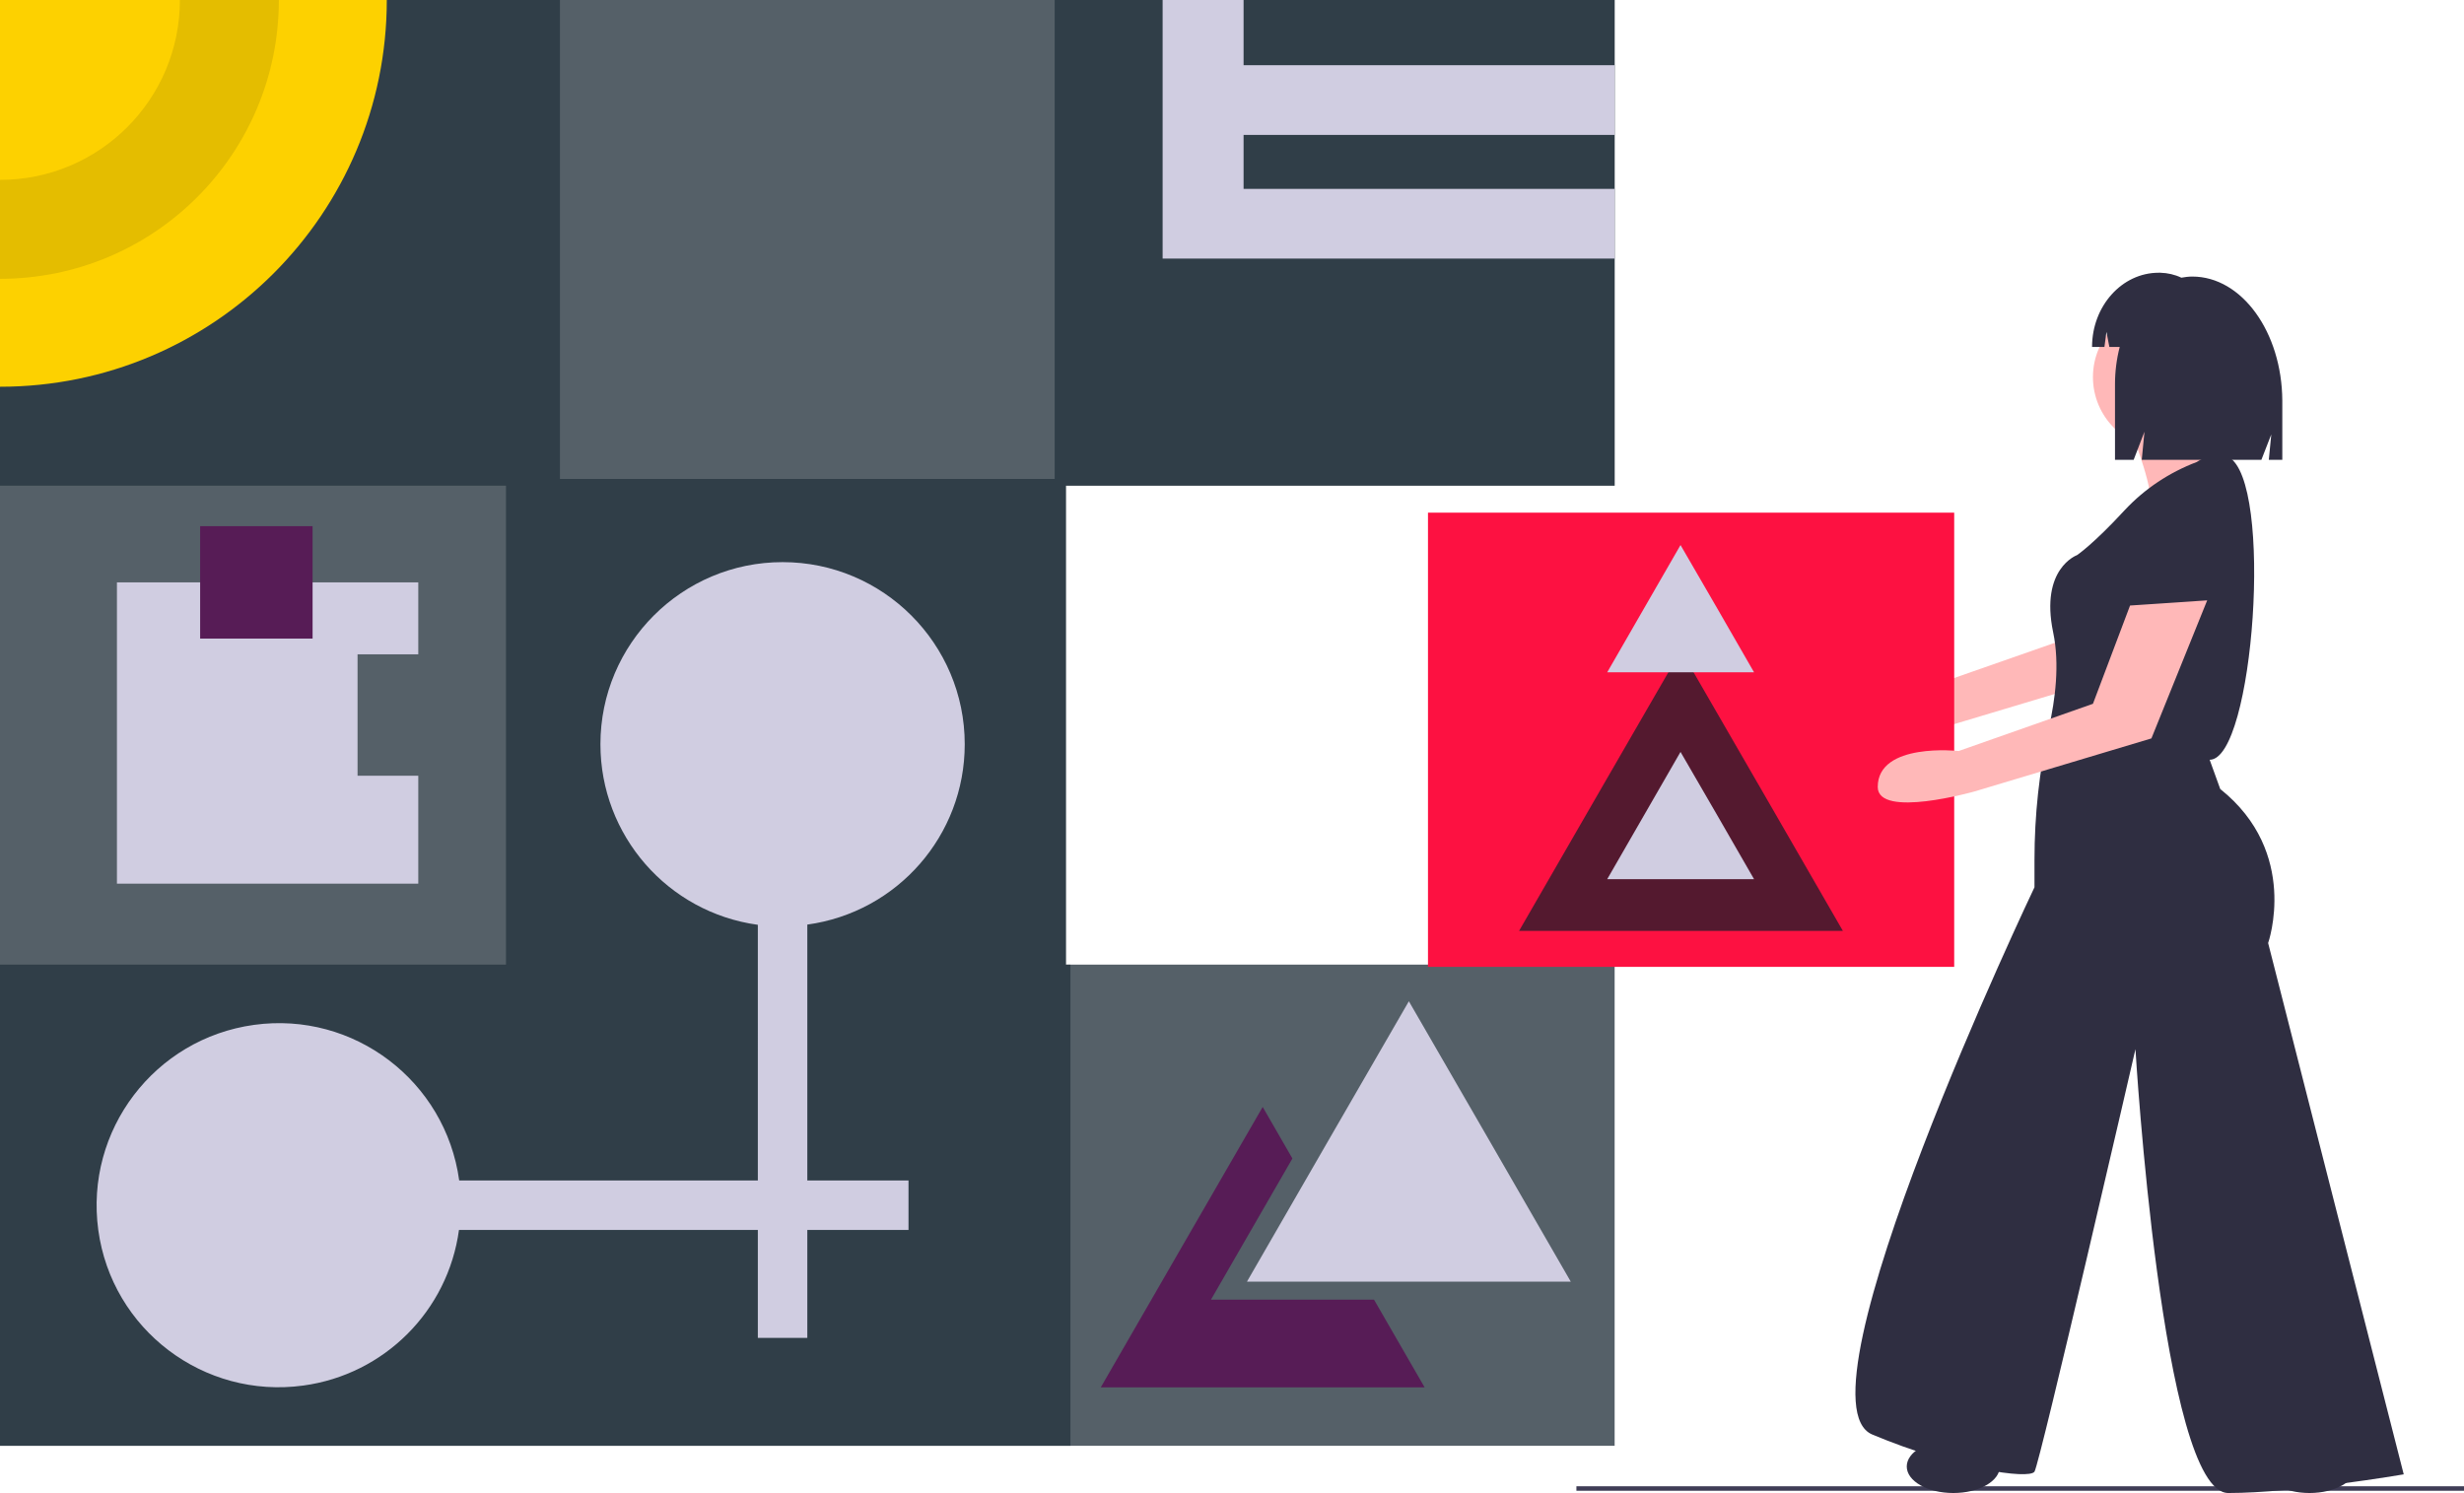 <?xml version="1.0" encoding="utf-8"?>
<!-- Generator: Adobe Illustrator 26.2.1, SVG Export Plug-In . SVG Version: 6.00 Build 0)  -->
<svg version="1.1" id="a5860ba0-ef67-4914-ac96-07e2ebcccb4f"
	 xmlns="http://www.w3.org/2000/svg" xmlns:xlink="http://www.w3.org/1999/xlink" x="0px" y="0px" width="1095.7px" height="664px"
	 viewBox="0 0 1095.7 664" style="enable-background:new 0 0 1095.7 664;" xml:space="preserve">
<rect x="701" y="661" style="fill:#3F3D56;" width="394.7" height="2"/>
<polygon style="opacity:0.7;fill:#0D1D28;enable-background:new    ;" points="474,429 474,216 718,216 718,0 0,0 0,643 718,643 
	718,429 "/>
<polygon style="opacity:0.5;fill:#0D1D28;enable-background:new    ;" points="718,216 718,0 469,0 469,213 249,213 249,0 0,0 
	0,216 225,216 225,429 0,429 0,643 476,643 476,429 474,429 474,216 "/>
<path style="fill:#FDD100;" d="M172,0c0,95-77,172-172,172V0L172,0z"/>
<path style="opacity:0.1;enable-background:new    ;" d="M80,0c0,44.2-35.8,80-80,80v44c68.5,0,124-55.5,124-124L80,0z"/>
<polygon style="fill:#D0CDE1;" points="718,60 718,29 553,29 553,0 517,0 517,29 517,60 517,84 517,115 553,115 718,115 718,84 
	553,84 553,60 "/>
<path style="fill:#D0CDE1;" d="M429,331c0-44.7-36.3-81-81-81s-81,36.3-81,81c0,40.5,29.9,74.8,70,80.3V525H204.2
	c-6.1-44.3-46.9-75.3-91.2-69.2S37.7,502.7,43.7,547s46.9,75.3,91.2,69.2c36-4.9,64.3-33.2,69.2-69.2H337v48h22v-48h45v-22h-45
	V411.2C399.1,405.7,429,371.5,429,331z"/>
<polygon style="fill:#D0CDE1;" points="626.5,445.3 662.5,507.6 698.5,570 626.5,570 554.5,570 590.5,507.6 "/>
<polygon style="fill:#571C56;" points="610.5,578 538.5,578 574.5,515.6 574.7,515.2 561.5,492.3 525.5,554.6 489.5,617 561.5,617 
	633.5,617 611,578 "/>
<polygon style="fill:#D0CDE1;" points="159,345 159,291 186,291 186,259 52,259 52,393 186,393 186,345 "/>
<rect x="89" y="234" style="fill:#571C56;" width="50" height="50"/>
<path style="fill:#FFB8B8;" d="M937,239.8l-16.5,43.7l-59.7,20.9c0,0-36-4-36,16c0,14.2,43,2,43,2l78.7-23.6l24.8-61.4L937,239.8z"
	/>
<rect x="635" y="228" style="fill:#FD1141;" width="234" height="202"/>
<polygon style="opacity:0.7;fill:#0D1D28;enable-background:new    ;" points="747.5,289.3 783.5,351.6 819.5,414 747.5,414 
	675.5,414 711.5,351.6 "/>
<polygon style="fill:#D0CDE1;" points="747.3,334.4 763.7,362.7 780,391 747.3,391 714.7,391 731,362.7 "/>
<polygon style="fill:#D0CDE1;" points="747.3,242.4 763.7,270.7 780,299 747.3,299 714.7,299 731,270.7 "/>
<path style="fill:#2F2E41;" d="M972,211.4c0,0-16.5-2.4-24.8,28.4s-10.6,33.1-10.6,33.1s48.5,7.1,49.6,4.7S996.8,218.5,972,211.4z"
	/>
<circle style="fill:#FFB8B8;" cx="962.6" cy="167.7" r="31.9"/>
<path style="fill:#FFB8B8;" d="M948.4,193.7c0,0,10.6,27.2,7.1,30.7s43.7,8.3,43.7,8.3s3.5-17.7-10.6-28.4c0,0-5.9-17.7-4.7-21.3
	S948.4,193.7,948.4,193.7z"/>
<path style="fill:#2F2E41;" d="M976.8,205.5c-12.1,4.6-23,11.8-31.9,21.3c-14.2,15.4-21.3,20.1-21.3,20.1s-16.5,5.9-10.6,34.3
	c3,14.2,0.9,30.1-1.9,42.5c-4.3,19.3-6.4,38.9-6.4,58.7v12.2c0,0-108.7,228.1-72.1,243.4s69.7,20.1,72.1,16.5s44.9-187.9,44.9-187.9
	S961.4,664,990.9,664c29.5,0,78-8.3,78-8.3l-60.3-236.3c0,0,14.2-40.2-21.3-68.5l-4.7-13c19.6,0,28.6-124.1,8.3-134.7
	C990.9,203.2,986.2,199.6,976.8,205.5z"/>
<path style="fill:#FFB8B8;" d="M947.2,269.3l-16.5,43.7L871,334c0,0-36-4-36,16c0,14.2,43,2,43,2l78.7-23.6l24.8-61.4L947.2,269.3z"
	/>
<ellipse style="fill:#2F2E41;" cx="868.6" cy="652.2" rx="20.7" ry="11.8"/>
<ellipse style="fill:#2F2E41;" cx="1027" cy="652.2" rx="20.7" ry="11.8"/>
<path style="fill:#2F2E41;" d="M974.9,123L974.9,123c-1.6,0-3.3,0.2-4.9,0.5c-2.9-1.4-6.1-2.1-9.3-2.2h-0.8
	c-16.3,0-29.6,14.8-29.6,33v0h5.5l0.9-6.7l1.3,6.7h4.6c-1.4,5.4-2.1,11-2.1,16.6v33.6h8.3l4.8-12.5l-1.2,12.5h53.2l4.4-11.3
	l-1.1,11.3h6v-26.4C1014.7,147.7,996.9,123,974.9,123z"/>
</svg>
